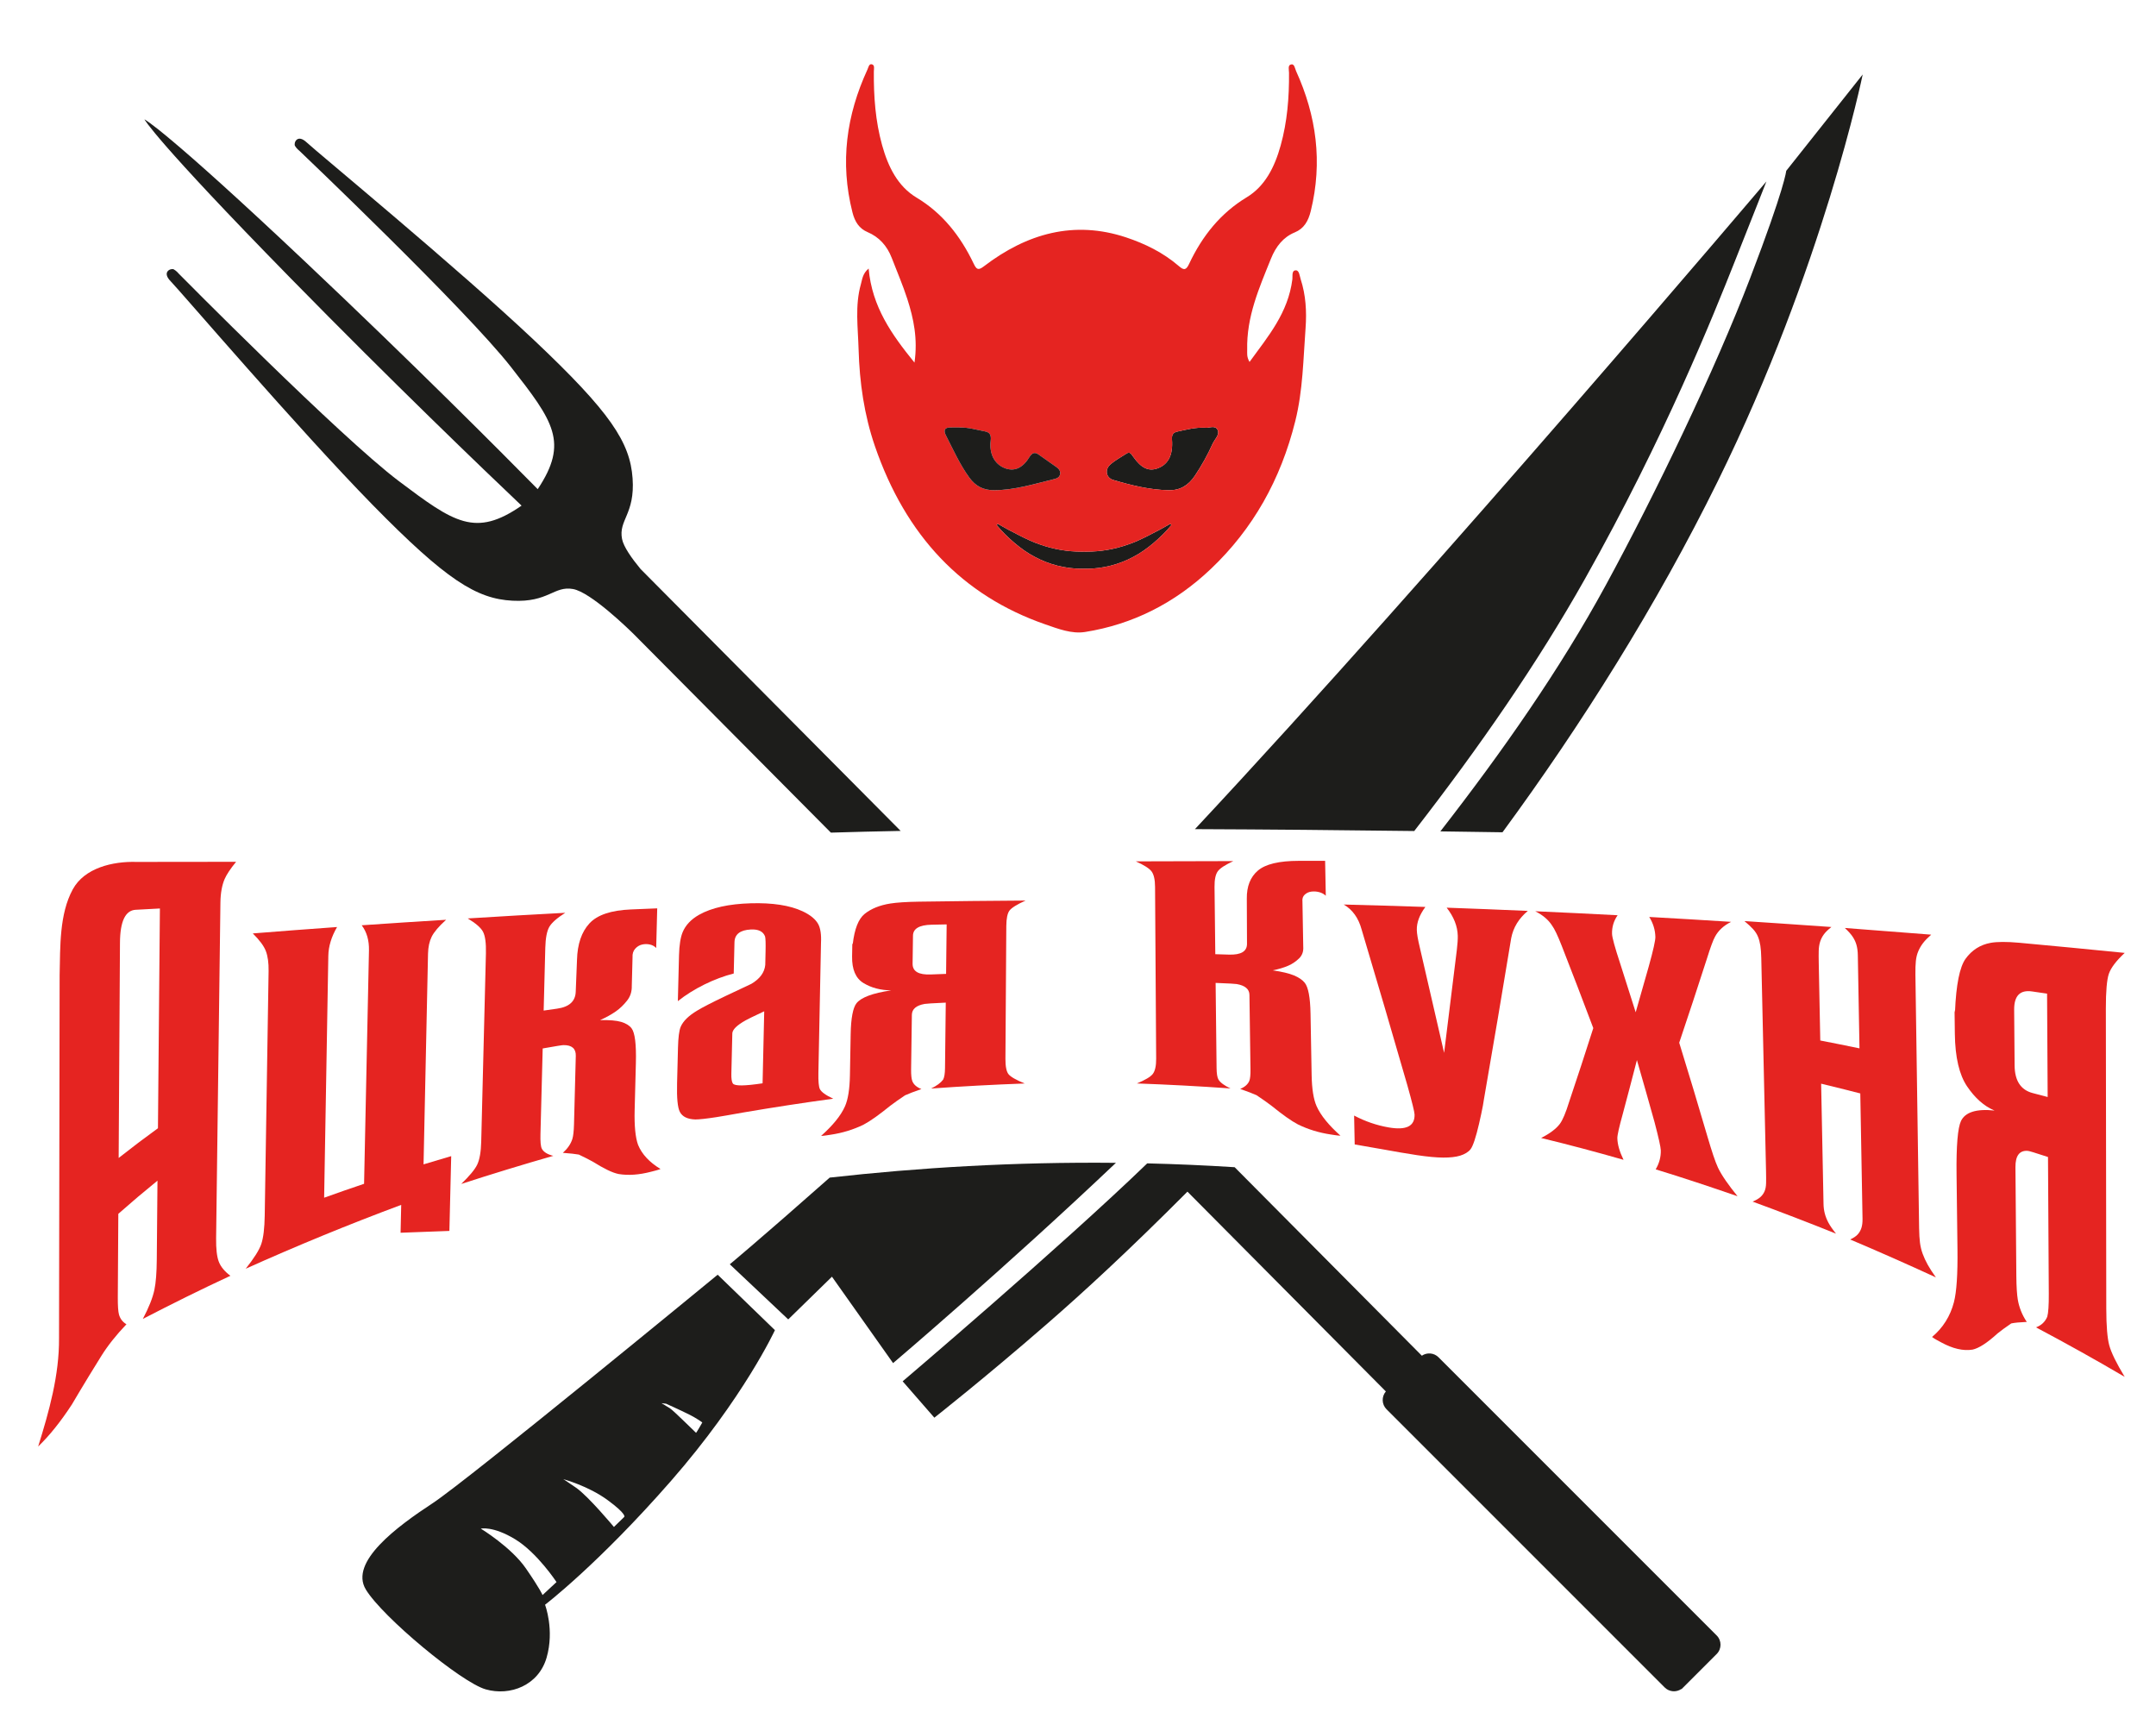 <?xml version="1.0" encoding="UTF-8"?> <svg xmlns="http://www.w3.org/2000/svg" id="a" viewBox="0 0 2060.49 1648.34"> <defs> <style>.b{fill:#e52421;}.c{fill:#1d1d1b;}</style> </defs> <g> <path class="c" d="M1152.05,408.7c-10.01-.43-18.19,1.86-26.44,3.62-3.95,.84-5.94,2.39-5.54,7.66,1.09,14.57-3.35,23.31-12.9,27.22-9.02,3.68-16.28,.52-24.33-11-1.75-2.5-3.08-4.85-6.22-2.79-5.23,3.43-10.83,6.36-15.54,10.52-5.49,4.86-3.96,12.69,2.77,14.69,17.35,5.15,34.83,9.45,52.98,9.83,10.92,.23,18.85-4.48,25.19-13.96,6.41-9.59,12.03-19.67,16.83-30.32,2-4.45,7.22-8.88,4.72-13.56-2.5-4.68-8.59-1.29-11.52-1.9Z"></path> <path class="c" d="M1102.62,518.71c6.04-5.17,11.84-10.75,16.96-17.06l-1.08-1.11c-1.81,.98-3.49,2.04-5.27,2.96-1.71,.99-3.41,1.95-5.14,2.84-3.46,1.79-6.82,3.59-10.23,5.3-6.79,3.44-13.25,6.54-19.81,8.69-13.06,4.63-26.21,6.78-39.56,6.83-.82,0-1.65-.02-2.47-.04-.82,.01-1.65,.04-2.47,.04-13.35-.05-26.5-2.21-39.56-6.83-6.56-2.16-13.02-5.25-19.81-8.69-3.42-1.7-6.78-3.51-10.23-5.3-1.73-.9-3.43-1.85-5.14-2.84-1.77-.92-3.46-1.97-5.27-2.96l-1.08,1.11c5.12,6.32,10.92,11.9,16.96,17.06,6.09,5.1,12.53,9.82,19.51,13.42,13.83,7.43,29.2,11.24,44.58,11.38,.84,0,1.68-.05,2.52-.07,.84,.02,1.68,.07,2.52,.07,15.38-.13,30.75-3.95,44.58-11.38,6.97-3.6,13.42-8.32,19.51-13.42Z"></path> <path class="b" d="M1214.66,247.19c4.74-11.75,11.81-20.61,22.74-25.11,8.79-3.61,12.93-10.74,15.32-20.47,11.47-46.75,5.35-91.11-14.08-133.77-1.16-2.53-1.48-7.42-5.23-6.14-2.7,.91-1.54,5.11-1.5,7.86,.2,23.59-1.68,46.87-8,69.55-5.74,20.59-14.92,38.85-32.44,49.43-24.64,14.89-42.37,36.62-55.12,63.79-2.88,6.12-5.07,5.94-9.67,1.97-15.06-12.99-32.4-21.44-50.48-27.46-49.49-16.41-94.54-4.01-136.08,27.78-5.31,4.05-6.97,2.76-9.56-2.66-12.77-26.73-30.11-48.45-54.55-63.1-17.85-10.7-27.15-29.18-32.97-50.12-6.4-23.02-8.11-46.61-7.9-70.54,.04-2.37,1.03-5.94-1.78-6.73-2.9-.83-3.36,2.88-4.34,4.99-20.06,43.49-26.45,88.7-14.33,136.44,2.31,9.12,6.46,15.52,14.49,18.91,10.84,4.6,18.56,12.91,23.12,24.78,5.01,13.01,10.54,25.8,14.83,39.09,6,18.74,10.13,37.98,6.85,60.81-21.83-26.93-40.53-53.13-43.83-89.9-5.76,4.84-6.06,10.23-7.4,14.98-5.8,20.53-2.76,41.38-2.19,62.25,.89,31.76,5.35,62.64,15.56,92.41,29.49,85.82,83.57,142.85,162.67,170.33,12.4,4.3,25.43,9.38,38.22,7.34,45.23-7.19,85.58-27.32,120.41-60.45,39.88-37.92,66.53-84.87,80.53-141.25,7.28-29.24,7.58-59.05,9.79-88.76,1.16-15.83,.22-31.53-4.68-46.65-1.05-3.24-1.34-8.51-4.64-8.47-4.21,.04-2.9,5.45-3.3,8.57-4.09,32.16-23.1,54.41-40.94,78.97-2.9-5.05-2.15-8.35-2.23-11.47-.77-31.73,11.45-59.27,22.7-87.18Zm-288.27,209.19c-8.98-12.36-15.3-26.49-22.31-40.17-.32-.61-.57-1.16-.77-1.7-1.46-3.99,.2-5.86,4.46-5.98,.2,0,.36-.04,.55-.04,2.9,.04,5.78,.02,8.69,.02,8.21-.2,16.09,2.19,24.09,3.69,5.19,.97,6.36,3.57,5.69,9.3-1.4,12.24,3.65,21.64,12.79,25.57,8.94,3.83,17.31,.89,23.91-9.79,3.08-4.96,5.57-5.61,9.79-2.47,5.29,3.93,10.8,7.5,16.13,11.37,2.21,1.6,4.36,3.61,3.73,7.01-.53,2.9-2.88,3.97-5.17,4.52-19.21,4.64-38.18,10.72-58.16,10.74-9.77,0-17.33-3.67-23.41-12.06Zm176.24,62.35c-6.08,5.09-12.54,9.81-19.51,13.4-13.84,7.44-29.2,11.25-44.58,11.39-.85,0-1.68-.06-2.53-.08-.83,.02-1.66,.08-2.51,.08-15.38-.14-30.74-3.97-44.58-11.39-6.97-3.59-13.42-8.31-19.51-13.4-6.04-5.17-11.85-10.76-16.96-17.08l1.09-1.11c1.8,.99,3.49,2.03,5.25,2.96,1.72,.99,3.42,1.93,5.15,2.84,3.45,1.78,6.81,3.59,10.23,5.29,6.79,3.45,13.25,6.53,19.82,8.71,13.05,4.62,26.2,6.77,39.54,6.83,.83,0,1.66-.02,2.47-.04,.83,.02,1.66,.04,2.49,.04,13.35-.06,26.49-2.21,39.54-6.83,6.57-2.17,13.03-5.25,19.82-8.71,3.42-1.7,6.77-3.51,10.23-5.29,1.74-.91,3.44-1.86,5.15-2.84,1.76-.93,3.45-1.97,5.25-2.96l1.09,1.11c-5.11,6.32-10.92,11.9-16.96,17.08Zm56.23-94.56c-4.8,10.66-10.4,20.75-16.82,30.32-6.34,9.48-14.25,14.19-25.19,13.96-18.14-.37-35.61-4.68-52.97-9.83-6.73-1.99-8.27-9.81-2.78-14.69,4.72-4.17,10.31-7.09,15.56-10.52,3.12-2.05,4.46,.3,6.2,2.8,8.05,11.51,15.32,14.69,24.34,11,9.56-3.91,13.98-12.65,12.89-27.22-.39-5.27,1.6-6.81,5.55-7.66,8.25-1.76,16.43-4.05,26.43-3.61,2.94,.61,9.02-2.78,11.51,1.9,2.51,4.68-2.7,9.12-4.72,13.56Z"></path> <path class="c" d="M1009.4,446.17c-5.33-3.87-10.84-7.44-16.13-11.37-4.22-3.14-6.71-2.49-9.79,2.47-6.59,10.68-14.96,13.62-23.91,9.79-9.14-3.93-14.19-13.33-12.79-25.57,.67-5.72-.49-8.33-5.69-9.3-8-1.5-15.87-3.89-24.09-3.69-2.9,0-5.78,.02-8.69-.02-.2,0-.36,.04-.55,.04-4.26,.12-5.92,1.99-4.46,5.98,.2,.53,.45,1.09,.77,1.7,7.01,13.68,13.33,27.82,22.31,40.17,6.08,8.39,13.64,12.06,23.41,12.06,19.98-.02,38.95-6.1,58.16-10.74,2.29-.55,4.64-1.62,5.17-4.52,.63-3.4-1.52-5.41-3.73-7.01Z"></path> </g> <g> <path class="b" d="M225.65,823.52c-5.62,6.84-9.24,12.47-10.98,16.51-2.44,5.66-3.89,13.17-4.01,22.32-1.37,106.96-2.75,213.91-4.12,320.87-.13,10.1,.72,17.58,2.54,22.38,1.82,4.8,5.53,9.36,11.12,13.53-28.21,13.09-56.08,26.92-83.69,41.23,5.7-10.81,9.42-20.06,11.07-27.93,1.41-6.72,2.15-16.32,2.26-28.81,.22-25.13,.45-50.26,.67-75.39-15.01,12.26-22.5,18.59-37.43,31.71-.16,26.61-.32,53.23-.49,79.84-.05,8.11,.36,13.57,1.1,16.3,1.08,3.97,3.42,7.17,7.15,9.38-9.95,10.45-17.86,20.46-23.76,29.88-18.24,29.24-27.65,45.65-28.45,46.89-10.64,16.24-21.35,29.7-32.16,40.04,10.44-33.56,20.2-68.05,19.95-103.55,.19-115.68,.38-231.35,.57-347.03,.64-27.21-.32-58.15,12.53-81.78,11.18-20.57,38.24-26.94,60.92-26.26,31.74-.04,63.47-.07,95.21-.11Zm-95.95,45.85c-9.91,.54-14.92,11.04-15.04,31.48l-1.25,205.68c14.98-11.75,22.49-17.43,37.55-28.4,.62-70,1.24-140,1.86-209.99-9.25,.49-13.87,.73-23.11,1.24Z"></path> <path class="b" d="M234.82,1212.38c7.95-9.99,12.94-17.8,14.92-23.71,1.98-5.9,3.07-14.96,3.26-27.21l3.7-233.53c.12-7.77-.74-14.08-2.58-18.99-1.84-4.9-6.01-10.5-12.51-16.97,26.83-2.15,53.68-4.19,80.53-6.11-5.41,9.26-8.19,18.49-8.36,27.44-1.33,77.07-2.66,154.15-4,231.22,15.25-5.46,22.88-8.12,38.17-13.29,1.56-74.34,3.12-148.69,4.67-223.04,.2-9.64-2.11-17.59-6.93-24,26.88-1.86,53.76-3.62,80.65-5.26-7.04,6.35-11.64,11.83-13.81,16.25-2.17,4.43-3.32,9.81-3.47,16.1-1.43,67.13-2.85,134.26-4.28,201.38,10.56-3.21,15.85-4.79,26.43-7.87-.58,23.82-1.15,47.64-1.73,71.47-18.69,.75-28.02,1.11-46.65,1.74,.24-10.65,.36-15.98,.6-26.63-50.28,18.73-99.67,39.03-148.61,61.01Z"></path> <path class="b" d="M573.54,974.82c8.84-.22,15.53,.35,20.05,1.67,4.52,1.32,7.85,3.37,10,6.14,3.21,4.25,4.58,15.27,4.12,33.11-.47,18.08-.71,27.13-1.18,45.21-.19,7.38-.01,13.87,.53,19.44,.55,5.57,1.46,10.14,2.76,13.68,3.64,8.86,10.79,16.56,21.44,23.01-1.41,.55-2.94,1.05-4.62,1.48-1.68,.43-3.21,.83-4.61,1.19-11.17,2.9-21.44,3.69-30.8,2.13-3.03-.61-6.59-1.9-10.68-3.9-4.09-2-8.73-4.6-13.88-7.83-3.26-1.85-7.76-4.12-13.48-6.85-3.29-.61-8.39-1.15-15.26-1.66,4.51-4.06,7.52-8.41,9.03-13.11,.9-2.81,1.44-7.57,1.62-14.29,.57-21.76,1.14-43.51,1.71-65.27,.18-6.93-3.73-10.35-11.72-10.27-.83-.07-7.47,.95-19.92,3.2l-2.13,81.79c-.18,6.93,.19,11.75,1.29,13.95,1.59,3.18,5.49,5.55,10.97,6.86-29.5,8.46-58.77,17.4-87.96,26.87,7.84-7.63,12.99-13.72,15.24-18.43,2.34-4.89,3.59-12.27,3.84-21.99,1.5-59.96,2.99-119.91,4.49-179.87,.24-9.71-.66-16.7-2.79-20.74-2.03-3.86-6.97-8.07-14.57-12.69,31.06-1.95,62.12-3.76,93.19-5.39-7.86,4.99-13.01,9.53-15.25,13.44-2.34,4.08-3.59,10.83-3.83,19.99-.52,20-1.04,40-1.56,60,5.14-.74,7.72-1.11,12.86-1.83,11.62-1.63,17.56-7.07,17.8-16.4,.48-12.12,.73-18.18,1.21-30.29,.39-14.96,4.35-26.64,11.88-34.78,7.52-8.14,20.68-12.53,39.48-13.33,10.12-.43,15.18-.64,25.3-1.05-.39,15.15-.59,22.73-.98,37.88-1.61-1.7-3.66-2.81-6.13-3.35-2.47-.53-4.96-.51-7.46,.08-2.5,.59-4.68,1.93-6.53,4.02-1.85,2.1-2.68,4.79-2.49,8.06-.29,11.01-.43,16.51-.72,27.52,.13,5.33-1.37,9.97-4.51,13.96-3.15,4-6.7,7.46-10.63,10.22-4.44,3.11-9.55,5.9-15.13,8.39Z"></path> <path class="b" d="M717.59,888.21c-10.25,.5-15.46,4.56-15.65,12.16l-.71,29.91c-18.38,4.63-38.6,14.56-53.41,26.4,.45-17.6,.67-26.4,1.12-44,.25-9.71,1.47-17.05,3.46-21.87,2.7-6.57,7.91-12.25,15.76-16.68,12.05-6.75,28.44-10.33,49.19-10.95,21.02-.63,37.55,1.99,49.61,7.6,7.67,3.57,12.67,7.85,15.11,12.48,2.02,3.84,2.98,9.83,2.55,17.92-.83,41.35-1.65,82.7-2.48,124.05-.16,8.07,.33,13.22,1.37,15.39,1.35,2.82,5.61,5.96,12.82,9.28-28.67,3.9-57.21,8.27-85.73,13.14-11.75,2.08-20.43,3.65-26,4.5-9.47,1.46-16.18,2.2-20.07,2.21-7.5-.24-12.43-2.65-14.81-7.27-2.11-4.09-3-13.18-2.64-27.24,.35-13.66,.52-20.49,.87-34.15,.25-9.7,1.09-16.36,2.58-19.88,2.3-5.41,7.6-10.63,15.76-15.48,4.22-2.63,13.52-7.5,27.79-14.27,15.13-7.19,23.13-10.84,23.97-11.29,8.15-4.82,12.58-10.8,13.31-18.09,.02-.93,.05-2.41,.1-4.46,.08-3.34,.11-5.02,.19-8.36,.18-7.99,.01-12.8-.5-14.45-1.83-4.73-6.35-6.95-13.55-6.6Zm-18.63,137.5c-.12,4.94,.36,8.17,1.44,9.7,1.88,2.53,11.34,2.35,28.4-.21,.52-22.94,1.04-45.88,1.56-68.82-10.67,4.98-16.57,7.92-17.69,8.61-8.44,4.71-12.7,8.94-12.79,12.55-.36,15.27-.55,22.9-.91,38.17Z"></path> <path class="b" d="M903.86,958.1c-12.56,.56-19.27,1.02-20.11,1.23-8.11,1.44-12.2,4.94-12.28,10.43-.29,20.89-.44,31.34-.73,52.23-.07,5.32,.4,9.02,1.11,10.96,1.15,3.16,3.98,5.91,8.73,7.73-7.05,2.46-12.27,4.49-15.66,6.01-5.95,3.99-10.63,7.31-14.04,9.92-5.4,4.37-10.23,8.08-14.5,11.1-4.26,3.02-7.95,5.36-11.07,6.98-9.63,4.72-20.07,7.94-31.32,9.62-1.4,.21-2.95,.44-4.64,.7-1.69,.26-3.23,.4-4.63,.45,11.13-9.94,18.84-19.29,22.81-28.24,2.95-6.64,4.5-16.58,4.74-29.63,.29-15.76,.43-23.65,.71-39.41,.28-15.34,2.2-25.18,5.55-29.46,4.29-5.48,15.34-9.76,33.21-12.32-10.3-.11-19.2-2.53-26.6-7.06-7.33-4.48-11.03-12.96-10.8-25.49,.09-4.93,.15-8.24,.18-9.92,.03-1.67,.05-2.55,.05-2.65,0-.09,.07,.13,.2,.65,.13,.52,.2,.61,.2,.26,1.65-14.51,5.49-24.13,11.32-28.85,6.17-4.99,14.44-8.35,24.67-9.96,6.09-.96,15.24-1.57,27.43-1.76,33.92-.49,67.84-.84,101.77-1.06-8.33,3.71-13.47,7-15.43,9.61-1.89,2.51-2.96,7.46-3.01,14.8-.28,42.25-.55,84.5-.83,126.74-.05,7.35,.98,12.25,2.86,14.67,1.96,2.52,7.13,5.57,15.56,8.99-29.87,1.08-59.63,2.68-89.44,4.82,5.36-2.63,9.19-5.44,11.47-8.49,1.14-2.11,1.75-5.79,1.81-11.05,.24-20.85,.48-41.69,.72-62.54Zm.86-74.75c-5.83,.12-8.74,.18-14.56,.31-11.65,.26-17.52,3.76-17.62,10.45-.15,10.7-.22,16.05-.37,26.76-.1,7.38,5.69,10.79,17.39,10.32,5.85-.23,8.77-.34,14.62-.55,.22-18.92,.33-28.37,.54-47.29Z"></path> <path class="b" d="M1216.28,927.24c8.92,1.3,15.69,2.92,20.31,4.83,4.62,1.92,8.06,4.26,10.34,7.04,3.41,4.25,5.26,14.06,5.54,29.39l1.06,58.94c.24,13.04,1.78,22.97,4.74,29.6,3.98,8.94,11.69,18.28,22.81,28.2-1.41-.04-2.95-.19-4.63-.44-1.69-.26-3.24-.49-4.64-.7-11.25-1.68-21.7-4.88-31.32-9.59-3.12-1.62-6.81-3.95-11.07-6.96-4.26-3.02-9.1-6.73-14.49-11.08-3.41-2.6-8.09-5.92-14.04-9.9-3.39-1.52-8.62-3.54-15.66-5.99,4.46-1.85,7.38-4.42,8.74-7.73,.81-1.98,1.18-5.64,1.11-10.95-.33-23.74-.66-47.49-.99-71.23-.08-5.48-4.17-8.95-12.26-10.33-.84-.21-7.53-.6-20.07-1.08,.31,27.11,.62,54.21,.92,81.32,.06,5.25,.62,9.07,1.81,11.04,1.78,2.97,5.82,5.83,11.47,8.48-29.81-2.12-59.58-3.7-89.44-4.76,7.86-3.27,12.97-6.26,15.14-9.01,2.24-2.85,3.32-7.8,3.28-14.65-.35-54.76-.71-109.52-1.06-164.28-.04-6.85-1.17-11.85-3.41-14.78-2.16-2.83-7.22-6.02-14.96-9.51,31.05-.08,62.1-.16,93.15-.24-7.68,3.58-12.68,6.8-14.79,9.67-2.19,2.98-3.22,8.04-3.15,14.98,.24,21.43,.49,42.86,.73,64.3,5.17,.15,7.76,.23,12.93,.4,11.68,.38,17.47-3.08,17.37-10.45-.07-17.16-.11-25.74-.18-42.91-.16-11.82,3.38-20.78,10.61-26.94,7.22-6.16,20.21-9.3,38.98-9.3h25.25c.25,13.34,.38,20.01,.64,33.35-1.69-1.63-3.79-2.78-6.29-3.44-2.5-.66-4.99-.83-7.48-.52-2.48,.31-4.61,1.29-6.38,2.93-1.77,1.64-2.49,3.87-2.16,6.68,.3,17.18,.45,25.77,.76,42.95,.35,4.58-.97,8.34-3.97,11.26-3.01,2.92-6.46,5.29-10.3,6.96-4.36,1.9-9.4,3.36-14.94,4.48Z"></path> <path class="b" d="M1318.72,1097.81c-9.61-1.75-14.41-2.59-24.03-4.2-.23-11.04-.34-16.55-.56-27.59,10.46,5.52,21.45,9.33,32.95,11.32,16.82,2.92,25.09-1.06,24.83-12.31-.06-2.44-2.37-11.84-6.91-27.98-14.33-49.68-28.9-99.29-43.7-148.83-3-11.01-8.7-18.97-17.1-23.86,26.02,.67,52.03,1.44,78.04,2.31-5.62,7.58-8.36,14.88-8.19,22.03,.08,3.58,1.04,9.18,2.89,16.83,7.8,33.51,15.54,67.03,23.2,100.57,4.11-32.74,8.17-65.49,12.14-98.25,.69-5.76,.99-10.3,.91-13.61-.23-9.13-3.77-18.15-10.61-26.87,25.86,.92,51.71,1.95,77.57,3.08-8.65,7.23-13.95,15.87-15.9,26.07-8.42,51.19-17.07,102.34-25.97,153.45,.01,.4-.35,2.59-1.08,6.57-.73,3.98-1.95,9.87-3.72,17.48-2.94,12.63-5.68,21.09-8.14,24.26-2.12,2.72-5.72,4.77-9.86,6.05-4.14,1.28-9.56,1.88-16.24,1.85-6.69-.04-15.01-.84-24.95-2.32-9.95-1.48-21.8-3.55-35.56-6.06Z"></path> <path class="b" d="M1563.22,967.35c5.01-17.31,7.51-26.08,12.51-43.89,4.29-15.4,6.39-24.89,6.31-28.14-.17-6.73-2.13-13.12-5.86-19.09,26.08,1.45,52.16,3.01,78.24,4.67-7.08,3.56-12.2,8.27-15.36,14.17-1.85,3.3-4.44,10.34-7.75,20.98-8.65,26.85-17.47,53.64-26.48,80.37,9.17,29.72,18.16,59.5,26.89,89.36,4.18,14.23,7.52,24.44,10.16,30.01,3.55,7.47,9.96,16.54,18.67,27.31-25.95-8.96-51.96-17.66-78.21-25.68,3.42-5.82,5.05-11.92,4.89-18.18-.08-3.01-2.1-12.15-6.05-27.15-5.5-19.72-11.09-39.42-16.78-59.09-5.41,20.91-8.11,31.2-13.53,51.48-3.53,12.7-5.25,20.38-5.17,23.27,.16,6,2.12,12.81,5.9,20.56-26.1-7.51-52.36-14.47-78.75-20.87,8.46-4.33,14.42-8.84,17.89-13.48,2.66-3.56,5.66-10.62,8.97-21.32,7.85-23.34,15.51-46.75,22.99-70.21-9.9-26.31-19.97-52.55-30.21-78.73-3.85-9.82-6.91-16.2-9.2-19.28-3.46-5.45-8.82-10.01-16.09-13.65,26.25,1.17,52.5,2.44,78.75,3.82-3.73,5.39-5.5,11.26-5.33,17.71,.09,3.56,2.68,12.91,7.77,28.38,5.94,18.41,8.91,27.74,14.85,46.68Z"></path> <path class="b" d="M1834.11,1174.04c.08,5.21,.34,9.65,.8,13.34,.46,3.7,1.32,7.26,2.58,10.71,1.26,3.46,2.86,6.92,4.79,10.4,1.93,3.48,4.55,7.53,7.84,12.16-27.13-12.51-54.4-24.57-81.92-36.22,3.22-1.46,5.63-3.09,7.22-4.84,1.59-1.75,2.77-3.83,3.54-6.22,.77-2.39,1.12-5.32,1.06-8.76-.06-3.45-.14-7.75-.23-12.92-.64-35.61-1.27-71.22-1.91-106.82-14.95-3.82-22.43-5.68-37.42-9.31,.68,34.39,1.36,68.78,2.05,103.17,.09,4.68,.17,8.6,.23,11.76,.06,3.17,.46,6.19,1.2,9.06,.73,2.88,1.88,5.79,3.43,8.73,1.55,2.94,3.99,6.46,7.32,10.59-26.43-10.62-52.97-20.82-79.72-30.62,3.24-1.36,5.72-2.82,7.46-4.37,1.73-1.54,3.06-3.38,3.96-5.5,.91-2.11,1.39-4.71,1.46-7.76,.07-3.05,.05-6.91-.05-11.57-1.52-67.9-3.03-135.81-4.55-203.71-.1-4.66-.4-8.56-.88-11.7-.48-3.14-1.23-5.98-2.25-8.5-1.02-2.52-2.59-4.96-4.71-7.29-2.11-2.33-4.86-4.88-8.23-7.64,27.71,1.79,55.41,3.66,83.1,5.62-3.25,2.56-5.68,4.93-7.29,7.15-1.61,2.22-2.8,4.6-3.57,7.15-.77,2.55-1.2,5.4-1.27,8.54-.08,3.15-.07,7.07,.03,11.74,.49,24.62,.98,49.25,1.46,73.87,15,2.92,22.49,4.43,37.47,7.51-.45-25.41-.91-50.83-1.36-76.24-.09-5.17-.17-9.48-.23-12.92-.06-3.45-.46-6.57-1.2-9.36-.73-2.78-1.95-5.47-3.65-8.04-1.69-2.56-4.22-5.4-7.58-8.48,27.53,2.05,55.05,4.18,82.57,6.39-3.26,2.85-5.83,5.48-7.72,7.93-1.89,2.45-3.43,5.07-4.62,7.86-1.2,2.79-1.97,5.92-2.33,9.39-.36,3.48-.5,7.81-.43,13.01,1.18,80.9,2.36,161.81,3.54,242.71Z"></path> <path class="b" d="M1957.3,1105.63c-12.18-4.05-18.69-5.97-19.5-5.89-7.85-.49-11.73,4.72-11.64,15.64,.28,34.64,.57,69.27,.85,103.9,.09,10.58,.64,18.17,1.39,22.61,1.23,7.23,3.99,14.44,8.59,21.32-6.68,.29-11.61,.75-14.82,1.43-5.58,3.82-9.96,6.99-13.14,9.6-5.04,4.6-9.54,8.15-13.52,10.7-3.98,2.55-7.44,4.11-10.37,4.75-9.07,1.42-18.99-.97-29.77-6.83-1.35-.73-2.83-1.54-4.45-2.41-1.62-.87-3.1-1.83-4.46-2.86,10.33-8.61,17.41-19.85,20.88-33.15,2.61-10,3.69-27.03,3.41-50.66-.29-23.79-.58-47.58-.87-71.36-.34-27.78,1.17-44.85,4.26-51.26,4.01-8.33,14.66-11.81,32.05-9.94-10.08-4.14-18.83-12.09-26.32-23.2-7.34-10.88-11.35-27.5-11.63-50.18-.11-8.94-.18-14.92-.22-17.96-.04-3.03-.06-4.62-.06-4.79,0-.16,.07,.25,.22,1.23,.15,.98,.22,1.16,.21,.51,1.05-25.96,4.51-42.82,10.08-50.59,5.95-8.29,14.05-13.49,24.12-15.29,5.99-1.07,15.08-1.16,27.17-.06,33.62,3.09,67.22,6.32,100.82,9.69-8.22,7.66-13.24,14.34-15.19,20.08-1.83,5.41-2.85,16.46-2.83,33.09,.14,95.6,.28,191.2,.41,286.81,.02,16.63,1.03,28.3,2.84,34.98,1.9,7.03,6.8,17.03,14.75,30.18-27.88-16.42-56.18-32.13-84.75-47.31,5.05-1.84,8.64-5.22,10.75-10.12,1.04-3.69,1.54-11.02,1.47-22-.25-43.54-.51-87.09-.76-130.63Zm-.91-156.12c-5.75-.85-8.62-1.27-14.37-2.1-11.5-1.67-17.19,4.17-17.09,17.48,.17,21.29,.26,31.94,.43,53.23,.12,14.68,5.9,23.45,17.32,26.42,5.71,1.48,8.57,2.23,14.27,3.74-.19-32.92-.38-65.85-.57-98.77Z"></path> </g> <g> <path class="c" d="M489.82,574.03c34.41,1.78,39.52-14.44,57.83-11.16,16.9,3.03,52.74,37.89,58.19,43.27l188.23,189.51c21.2-.65,43.49-1.19,66.69-1.64l-248.53-250.23c-8.59-10.37-16.25-21.28-17.72-28.66-3.63-18.24,12.49-23.66,10.06-58.03-2.43-34.37-20.9-62.89-94.23-132.11-73.33-69.21-207.89-180.06-217.13-188.81-9.24-8.75-12.81,.64-11.26,3.27,1.55,2.63,4.15,4.61,4.15,4.61,0,0,158.93,151.28,202.32,206.75,40.59,51.88,55.25,71.89,25.47,116.63-35.52-36.04-119.73-120.6-221.49-216.65C157.1,123.08,138.06,114.06,138.06,114.06c0,0,9.37,18.86,139.62,151.75,97.94,99.93,184.08,182.53,220.78,217.37-44.17,30.62-64.44,16.33-117.08-23.27-56.28-42.34-210.53-198.39-210.53-198.39,0,0-2.03-2.56-4.69-4.07-2.66-1.5-11.98,2.24-3.06,11.32,8.92,9.07,122.28,141.52,192.86,213.53,70.58,72.02,99.45,89.95,133.86,91.73Z"></path> <path class="c" d="M1351.58,794.13c62.61-80.63,118.1-160.86,163.29-241.19,76.35-135.73,122.72-251.91,142.74-302.28,20.02-50.36,30.54-77.26,30.54-77.26,0,0-314.3,370.88-546.15,618.92,68.87,.27,139.6,.91,209.58,1.8Z"></path> <path class="c" d="M1534.43,559.58c-43.47,79.92-98.67,158.79-157.88,234.88,19.9,.27,39.71,.56,59.38,.86,75.47-102.7,147.5-217.19,205.74-335.46,100.91-204.89,138.51-388.69,138.51-388.69l-73.1,92.08s-.97,15.02-34.47,102.54c-33.5,87.52-89.87,204.99-138.18,293.8Z"></path> <path class="c" d="M1374.78,1296.99c-4.33-4.33-11.04-4.82-15.92-1.49l-178.91-180.13c-28.21-1.8-56.07-3-83.55-3.67-83.28,80.42-233.73,208.26-233.73,208.26l30.29,34.75s47.69-37.46,107.26-89.26c35.67-31.02,78.27-70.18,134.61-126.73l189.64,190.93c-4.24,4.93-4.03,12.36,.64,17.03l265.82,265.82c4.34,4.34,11.06,4.82,15.94,1.48l.16,.16,1.36-1.39c.09-.08,.18-.16,.27-.24l31.96-31.96c4.9-4.9,4.9-12.84,0-17.73l-265.82-265.82Z"></path> <path class="c" d="M792.96,1125.29c-66.41,58.73-95.49,82.85-95.49,82.85l55.84,52.67,41.79-40.82,58.42,82.57s106.47-90.37,212.96-191.37c-96.98-.99-188.85,4.62-273.53,14.11Z"></path> <path class="c" d="M413.41,1436.5c-33.85,22.2-79.81,56.07-63.76,82.47,16.05,26.4,91.12,88.68,114.51,95.35,23.39,6.67,50.52-3.74,58.22-30.27,7.71-26.53-1.48-50.58-1.48-50.58,0,0,50.9-38.82,120.41-118.35,69.51-79.53,99.29-144.04,99.29-144.04l-54.72-52.98s-238.61,196.2-272.47,218.4Zm105.09,87.71s-1.84-5.04-15.88-25.41c-14.03-20.38-43.11-38.05-43.11-38.05,0,0,11.51-2.74,32.68,10.07,21.16,12.81,39.66,40.98,39.66,40.98l-13.35,12.41Zm78.13-74.69l-9.9,9.63s-24.5-29.42-36.1-37.44c-11.59-8.02-12.33-8.23-12.33-8.23,0,0,23.73,6.3,42.37,19.97,18.64,13.67,15.96,16.08,15.96,16.08Zm68.56-80.35c-.36-.13-21.41-21.22-25.08-23.52-3.67-2.3-7.92-4.79-7.92-4.79l4.4,.51s20.85,9.36,26.89,12.93c6.04,3.57,7.71,5.01,7.71,5.01,0,0-5.65,9.99-6,9.86Z"></path> </g> </svg> 